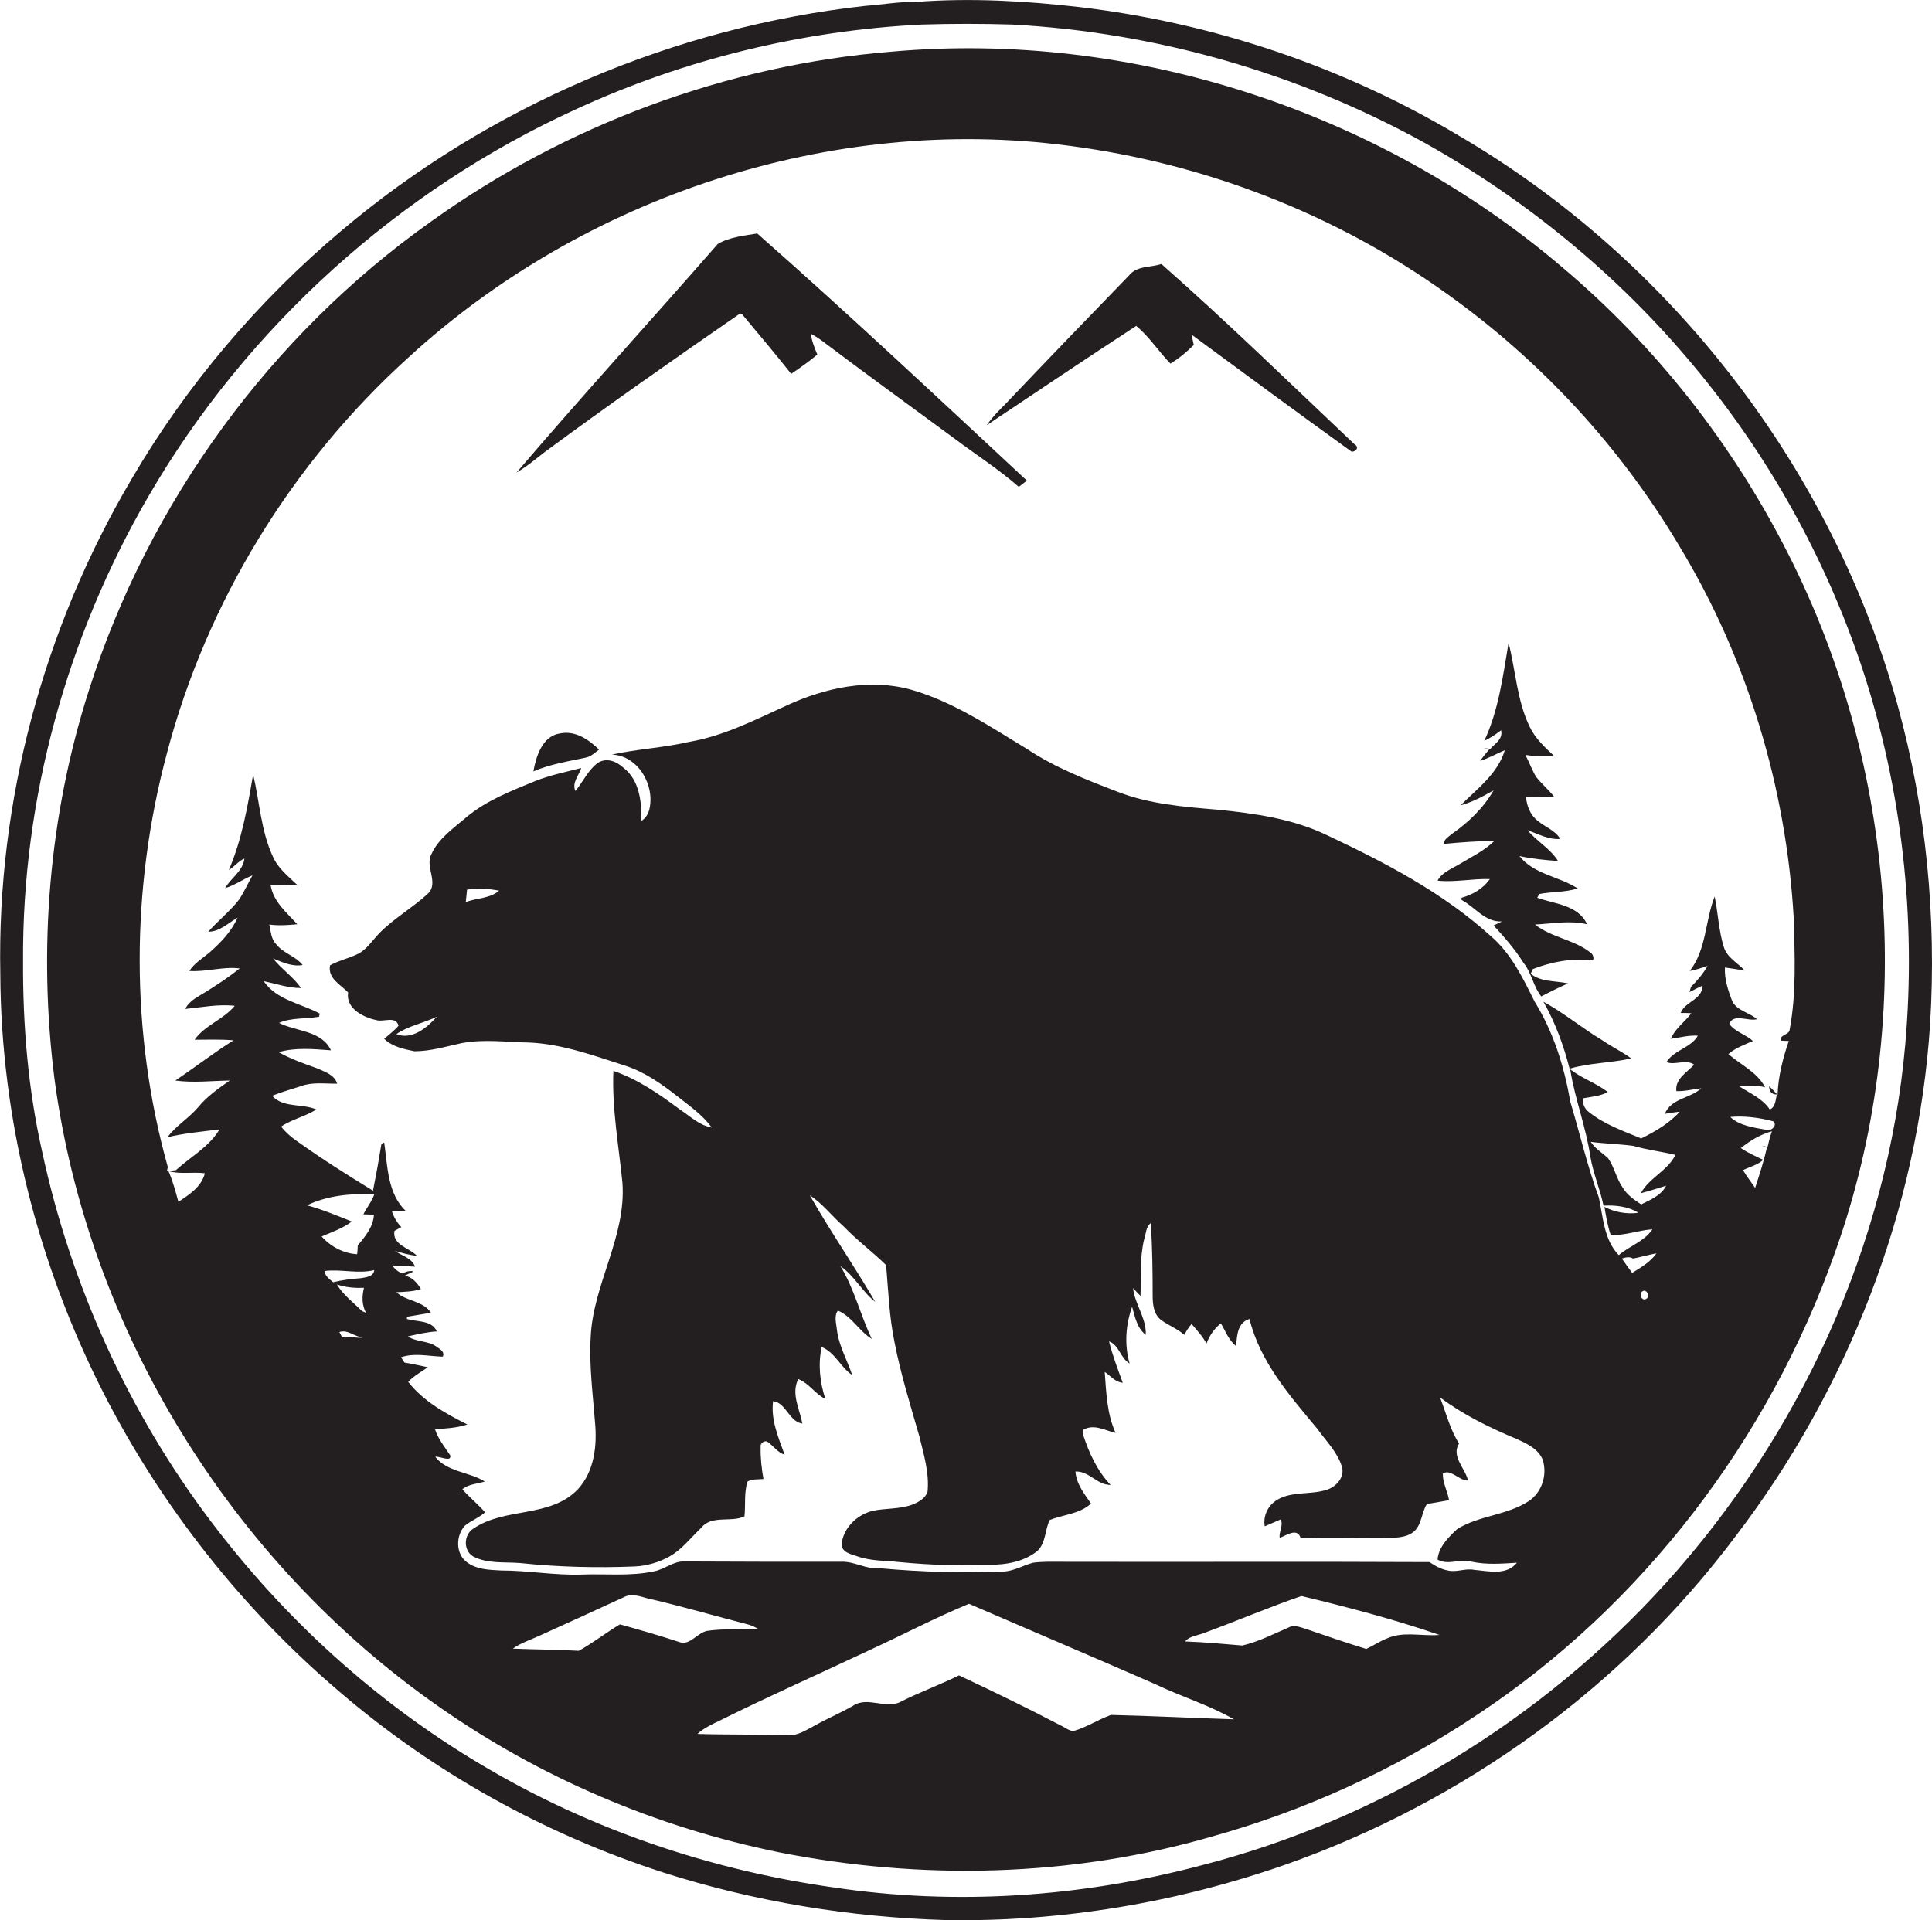 <?xml version="1.0" encoding="utf-8"?>
<!-- Generator: Adobe Illustrator 19.2.0, SVG Export Plug-In . SVG Version: 6.00 Build 0)  -->
<svg version="1.1" id="Layer_1" xmlns="http://www.w3.org/2000/svg" xmlns:xlink="http://www.w3.org/1999/xlink" x="0px" y="0px"
	 viewBox="0 0 620.5 616.8" enable-background="new 0 0 620.5 616.8" xml:space="preserve">
<g>
	<path fill="#231F20" d="M609.5,226.7c-21-76-72.6-143-140.6-182.9C431.7,21.5,389.8,7.4,346.8,2.3c-17.4-2-34.9-3-52.3-1.7
		c-5.6-0.1-11.1,0.9-16.6,1.3c-61.4,6.8-120.7,32.1-168,72C83,96.5,59.9,123.7,42.2,154C14,201.8-1,257.3,0.1,312.8
		c0.2,46.7,12,93.1,33.1,134.6c18.7,36.6,44.6,69.5,75.9,96.1c30.3,26,65.9,45.7,103.9,58c29.4,9.4,60.1,14.4,90.9,15.3
		c37,0.6,74-5.6,108.9-17.8c57.2-20.1,108.4-57.1,144.7-105.6c36.1-47.3,58.6-105.1,62.4-164.5C622,294.5,618.6,259.8,609.5,226.7z
		 M611.9,335.7c-5.7,64.1-33.9,125.4-77,173c-39.6,43.7-91.8,75.8-149,90.5c-38.4,10.2-78.9,13-118.2,7.1
		c-39.8-5.6-78.6-18.8-113.1-39.4c-33.7-20-63.2-46.8-86.8-78.1c-26.5-35-45.1-76.1-54.3-119c-4.5-20-6.2-40.6-6.1-61.1
		c-0.3-52.2,14.1-104.2,40.3-149.3C79.2,105.1,128.1,61,185.2,35C220,19,257.8,9.8,296,7.9c9.7-0.3,19.4-0.3,29.1,0
		c46.1,2.5,91.6,15.5,132.1,37.8c32.8,18.3,62.4,42.6,86.5,71.5c24.1,28.8,42.7,62.1,54.5,97.8C610.9,253.6,615.5,295.1,611.9,335.7
		z"/>
	<path fill="#231F20" d="M501.8,85.9C442.9,35.7,363.6,9.7,286.4,16.6c-53.1,4.3-104.8,23.6-148,54.6
		c-51.5,36.5-90.6,90.2-109.8,150.4c-12.9,40.2-16.4,83.2-11.1,125C28.2,427,74.3,501.6,140.6,548c32.7,23,70.3,39,109.5,47
		c45.9,9.1,94,8,139-5c30.2-8.4,59-21.6,85.1-39c53.3-35.2,94-88.7,115.2-148.8c26-72.8,19.8-155.9-15.3-224.7
		C556.4,142.6,531.8,111.2,501.8,85.9z M57.3,386.1c-0.9-3.3-1.8-6.7-3.2-9.9c3.8,1.1,7.8,0.2,11.7,0.7
		C64.7,381.3,60.7,383.8,57.3,386.1z M98.6,387.2c6.6-3.2,14.3-3.9,21.6-3.5c-0.8,2.3-2.4,4.2-3.5,6.4c0.9,0,2.6,0.1,3.4,0.1
		c-0.2,3.9-2.8,7-5.2,9.9c0,0.7-0.1,2.1-0.2,2.8c-4.3-0.2-8.6-2.5-11.4-5.7c3.3-1.4,6.8-2.6,9.7-4.8
		C108.2,390.5,103.5,388.5,98.6,387.2z M109.9,429.6c-0.2-0.4-0.7-1.3-0.9-1.7c2.7-1,5.1,1.8,7.8,1.7
		C114.5,430.1,112.2,429,109.9,429.6z M116.3,421.2c-2.8-2.8-6.1-5.2-8.1-8.6c2.8,1,5.8,1.2,8.7,1.1c-0.7,2.8-0.7,5.6,0.7,8.1
		C117.4,421.6,116.7,421.4,116.3,421.2z M115.9,410.6c-3,0.2-6,0.6-8.9,1.3c-1.2-1-2.6-2-2.8-3.6c5.3-0.7,10.8,1,16-0.3
		C120,410.1,117.6,410.3,115.9,410.6z M218.2,527.5c-6.3-2.1-12.7-3.9-19.1-5.7c-4.5,2.7-8.7,6-13.2,8.5c-7.1-0.4-14.2-0.4-21.2-0.7
		c2.7-1.9,5.9-2.9,8.9-4.3c8.9-4,17.8-8.1,26.7-12.2c3.1-1.7,6.4,0.3,9.6,0.8c10.1,2.4,20.1,5.3,30.2,7.9c1.2,0.3,2.2,0.8,3.3,1.4
		c-5.4,0.4-10.9-0.1-16.3,0.7C223.8,524.6,221.6,528.7,218.2,527.5z M356.8,550.9c-4.1,1.5-7.9,4-12.1,5.2c-1.6-0.2-2.8-1.3-4.2-1.9
		c-10.7-5.6-21.6-10.9-32.5-16c-6.1,3-12.4,5.3-18.4,8.3c-4.9,2.9-10.9-1.8-15.7,1.5c-4,2.3-8.3,4.1-12.4,6.4
		c-2.7,1.4-5.4,3.3-8.6,3c-9.6-0.3-19.3-0.1-28.9-0.4c2.2-2,4.9-3.2,7.6-4.5c15.5-7.7,31.3-14.7,47-22.1c10.9-5,21.5-10.6,32.6-15.2
		c19.9,8.6,39.9,17.1,59.8,25.8c8.3,4,17.3,6.7,25.3,11.3C383.1,551.9,370,551.2,356.8,550.9z M445.3,526.4
		c-2.3,0.9-4.3,2.3-6.5,3.3c-6.5-2-12.9-4.2-19.3-6.4c-1.8-0.5-3.8-1.5-5.6-0.5c-4.9,2.1-9.7,4.6-14.9,5.8
		c-6.1-0.5-12.3-1.1-18.4-1.3c1.5-1.8,4.2-1.9,6.3-2.8c10.4-3.8,20.6-8.2,31.1-11.8c14.9,3.6,29.8,7.5,44.3,12.5
		C456.6,525.7,450.6,523.9,445.3,526.4z M528.8,417.2c-1.4,1-2.5-1.4-1.4-2.3C528.7,413.8,530.1,416.3,528.8,417.2z M524.2,408.9
		c-1.1-1.5-2.3-3.1-3.3-4.6c1.2-0.4,2.5-0.7,3.6,0c2.5-0.5,5-1.2,7.5-1.7C530.1,405.4,527.1,407.1,524.2,408.9z M535.1,380.9
		c-1.5,3.1-5.2,4.6-8,6c-2.3-1.5-4.6-3.1-6-5.5c-2-2.9-2.6-6.4-4.6-9.3c-1.9-1.8-4.2-3.1-5.6-5.3c4.6,0.6,9.2,0.7,13.7,1.3
		c4.4,1.3,9,1.8,13.5,2.9c-2.5,5.1-8.5,7.4-11.1,12.3C529.8,382.6,532.4,381.7,535.1,380.9z M567.7,368.4c-0.5-0.1-1.4-0.2-1.9-0.3
		c0.4,0.1,1.3,0.4,1.7,0.5c-1,4.4-2.4,8.7-3.8,13c-1.3-1.9-2.7-3.7-3.9-5.7c2.2-1.1,4.6-1.6,6.5-3.3c-2.5-1.2-5-2.3-7.2-3.8
		c3-2.4,6.3-4.4,10-5.4C568.5,365,568.1,366.7,567.7,368.4z M567.1,362.9c-3.9-0.7-8.5-1.3-11.4-4.1c4.6-0.4,9.3,0.2,13.8,1.4
		C571.1,361.5,568.6,363.7,567.1,362.9z M574.8,330.7c-0.1,1.8-3.3,1.6-2.9,3.6c0.7,0,1.9,0.1,2.6,0.1c-1.9,5.6-3.4,11.4-3.6,17.3
		c-0.9-1-1.8-1.9-2.7-2.8c0,1.6,0.7,2.7,2.5,2.7c-0.5,1.7-0.4,4-2.3,4.8c-2.4-3.6-6.4-5.2-9.9-7.5c2.8-0.1,5.7-0.4,8.4,0.4
		c-2.5-4.9-7.8-7.2-11.8-10.7c2.3-2,5.2-3,7.9-4.2c-2.3-2.1-5.9-3-7.6-5.5c1.3-3.5,6.1-0.7,8.9-1.5c-2.5-2.2-6.5-2.7-8-5.9
		c-1.3-3.4-2.5-7-2.3-10.7c2.1,0.3,4.2,0.6,6.4,1c-2.3-2.5-5.8-4.2-6.8-7.7c-1.6-5.2-1.8-10.7-2.9-16.1c-3.1,7.8-2.6,17-8,23.9
		c1.9-0.3,3.8-1,5.7-1.6c-1.4,2.5-3.3,4.7-5.3,6.7c-0.1,0.4-0.4,1.3-0.5,1.7c1.4-0.7,2.7-1.4,4.2-2.1c0,4.6-5.7,5.1-7,8.8
		c0.9,0,2.6,0,3.4,0.1c-2.1,2.8-5.2,4.9-6.6,8.2c2.9-0.4,5.8-1.2,8.7-1c-2.2,3.9-7.7,4.6-10.1,8.5c2.9,1.1,6.2-1.1,8.9,0.8
		c-2.3,2.5-6.2,4.6-5.7,8.5c2.7,0.1,5.3-0.6,8-0.9c-3.6,3.3-9.7,3.2-11.7,8.2c1.6-0.3,3.2-0.5,4.8-0.7c-3.3,3.7-7.9,6.4-12.4,8.6
		c-5.8-2.4-11.8-4.5-16.7-8.4c-1.4-1-2.3-2.7-1.9-4.5c2.7-0.5,5.5-0.7,7.9-2c-3.8-2.9-8.4-4.4-12.1-7.3c1.5,9.5,5.1,18.6,6.5,28.2
		c0.9,5.3,3.1,10.3,4.2,15.6c3.7-0.2,7.9,0.2,11.2,2.3c-3.8,0.5-7.6-0.2-10.9-1.9c0.5,3,1,6,2,9c4.5,0.3,8.9-1.5,13.4-1.8
		c-2.6,3.9-7.3,5.3-10.8,8.3c-4.8-5-5-12.1-6.4-18.5c-3.7-10.1-6.1-20.6-9.2-30.9c-1.9-11.2-5.4-22.3-11.4-32
		c-3.8-7.6-7.5-15.4-14-21c-15.4-14-34-23.7-52.7-32.5c-11-5.3-23.2-7-35.2-8.2c-10.9-0.9-22-1.8-32.2-5.8
		c-9.9-3.8-19.9-7.7-28.8-13.6c-11.9-7.2-23.7-15.2-37.2-19.1c-13.4-3.8-27.7-0.7-40.1,5c-10.1,4.6-20.2,9.8-31.3,11.7
		c-8.2,1.9-16.7,2.3-24.9,4.1c8.5,0.3,14,10,12,17.8c-0.4,1.4-1.2,2.7-2.5,3.5c0.1-6.1-0.6-13.1-5.8-17.1c-2.2-2-5.3-3.3-8.1-1.6
		c-3.2,2.3-4.8,6.1-7.3,9.1c-1.2-2.6,1.1-5,1.9-7.4c-5,1.3-10,2.3-14.8,4.2c-7.7,3.2-15.7,6.2-22.2,11.7c-4.1,3.5-8.8,6.7-11.1,11.7
		c-2.3,4.1,2.6,9.4-1.3,12.9c-4.9,4.5-10.8,7.8-15.5,12.6c-2.3,2.4-4.1,5.4-7.2,6.8c-2.8,1.3-5.9,2-8.6,3.5
		c-0.8,4.2,3.4,6.2,5.8,8.7c-0.8,5.2,4.9,8,9.1,8.9c2.3,0.7,6.2-1.5,7.1,1.8c-1.4,1.6-3,2.8-4.6,4.2c2.5,2.5,6.3,3.3,9.7,4
		c5.1,0,10.1-1.5,15.1-2.6c7.3-1.4,14.6-0.3,21.9-0.2c10.6,0.5,20.6,4.2,30.6,7.4c6.3,2,11.8,5.9,16.9,9.9c3.9,3.1,8,5.9,11,10
		c-4-0.7-6.9-3.6-10.1-5.7c-6.7-5-13.6-9.8-21.5-12.5c-0.5,12,1.7,23.9,2.9,35.9c1.3,17.4-9.5,32.7-10.2,49.8
		c-0.5,9.1,0.7,18.1,1.4,27.2c0.7,7.5-0.2,15.7-5.5,21.5c-8.9,9.3-23.4,5.7-33.5,12.6c-3.2,1.9-3.4,7.1-0.1,9c4.6,2.4,10,1.7,15,2.1
		c12.3,1.3,24.6,1.6,36.9,1.1c3.9-0.2,7.7-1.3,11.1-3.2c4-2.2,6.8-6,10.1-9.1c3.4-4.4,9.6-1.7,14-3.8c0.4-3.7-0.2-7.6,1-11.2
		c1.5-0.9,3.4-0.6,5.1-0.8c-0.6-3.4-1-6.9-0.9-10.3c-0.3-1.2,1.5-2.4,2.4-1.5c1.8,1.3,3.1,3.3,5.3,4c-2-5.5-4.5-11.3-3.7-17.2
		c4.2,0.5,5.1,6.6,9.4,7.2c-0.9-4.7-3.7-9.7-1.3-14.3c3.5,1.4,5.4,4.8,8.7,6.4c-1.8-5.3-2.4-11.2-1.2-16.7c4.4,1.8,6.1,6.6,9.8,9
		c-1.6-4.8-4.3-9.4-4.9-14.5c-0.2-2.1-1-4.4,0.3-6.2c4.5,1.9,6.8,6.6,10.9,9.1c-3.7-7.7-5.6-16.1-10.1-23.4c4.5,3.1,7,8.2,11.2,11.5
		c-6.7-11.5-14.4-22.6-21-34.2c4.1,2.6,7.1,6.7,10.8,9.9c4.3,4.5,9.3,8.2,13.7,12.5c0.7,8.3,1,16.6,2.7,24.8c2,10.3,5.1,20.2,8,30.3
		c1.4,5.8,3.2,11.7,2.6,17.7c-0.7,2.1-2.8,3.3-4.8,4.1c-4.2,1.6-8.8,1.1-13.1,2.1c-4.9,1.3-9.2,5.5-9.7,10.7
		c0.1,2.6,2.9,3.1,4.9,3.8c4.4,1.6,9.1,1.4,13.7,1.9c10.3,1,20.7,1.3,31.1,0.8c4.7-0.2,9.5-1.4,13.2-4.4c2.7-2.6,2.4-6.7,3.9-9.9
		c4.4-1.8,9.6-1.9,13.3-5.3c-2.2-3.2-4.7-6.3-5-10.3c4.4-0.2,7,4.4,11.3,4.3c-4.3-4.5-6.9-10.2-8.8-16c0-0.4,0-1.3,0-1.7
		c3.5-2,6.9,0.2,10.4,1c-2.8-6.1-3-13-3.5-19.6c1.9,1.3,3.4,3.3,5.8,3.5c-1.6-4.4-3.3-8.8-4.4-13.3c3.3,1.2,3.6,5.4,6.6,7.1
		c-1.7-5.9-1.3-12.4,0.8-18.2c0.9,3.2,1.6,6.9,4.4,9c0.2-5.4-3.5-9.8-4.1-15c0.6,0.6,1.8,1.9,2.4,2.5c0.2-6.1-0.3-12.3,1.2-18.3
		c0.6-1.7,0.5-3.9,2.1-5.1c0.5,7.7,0.6,15.5,0.6,23.2c0,2.8,0.3,6.2,2.8,8c2.4,1.7,5.2,2.8,7.4,4.7c0.6-1.3,1.4-2.4,2.3-3.5
		c1.7,2,3.5,3.9,4.8,6.3c0.9-2.5,2.5-4.8,4.6-6.5c1.5,2.5,2.5,5.4,4.9,7.3c0.3-3.4,0.4-7.5,4.3-8.7c3.4,13.8,12.9,24.6,21.8,35.3
		c2.7,3.8,6.3,7.3,7.8,11.9c1.2,3.4-1.6,6.6-4.6,7.6c-5.2,1.8-11.3,0.4-16.1,3.3c-2.9,1.7-4.6,5.1-4,8.5c1.7-0.7,3.4-1.5,5.1-2.2
		c1,1.8-0.6,3.9-0.3,5.9c2.1-0.7,5.6-3.4,6.7,0c8.8,0.3,17.6,0,26.4,0.1c3.3-0.2,7.2,0.2,10-2.1c2.6-2.3,2.4-6.1,4.2-8.9
		c2.4-0.3,4.7-0.8,7.1-1.2c-0.5-2.9-2.1-5.6-2-8.6c2.7-1.5,5.2,2.4,8.1,2.3c-0.9-3.9-5.5-7.8-2.9-11.9c-2.9-4.5-4.2-9.9-6.1-14.8
		c7.5,5.6,15.9,9.7,24.5,13.3c3.3,1.5,7.1,3.2,8.5,6.8c1.5,4.8-0.3,10.4-4.5,13.2c-7,4.6-16,4.6-23,9c-2.8,2.6-6,5.8-6.3,9.8
		c3.5,2,7.4-0.5,11.1,0.7c4.7,1,9.6,0.6,14.4,0.3c-3.4,4.2-9.1,2.7-13.7,2.3c-2.9-0.6-5.7,0.9-8.5,0.2c-2.2-0.4-4.1-1.5-5.9-2.7
		c-39.4-0.2-78.8,0-118.2-0.1c-3,0-6.1-0.1-9.1,0.3c-3,0.8-5.7,2.4-8.8,2.8c-13.4,0.6-26.8,0.2-40.2-1c-4.5,0.5-8.5-2.4-12.9-2.1
		c-16.7,0-33.4,0-50-0.1c-3.6-0.2-6.5,2.6-10,3.2c-7.6,1.6-15.4,0.7-23,1c-8.7,0.3-17.3-1.3-26-1.3c-3.8-0.2-7.9-0.3-11-2.7
		c-3.6-2.7-3.5-8.4-0.7-11.6c2-1.7,4.6-2.6,6.6-4.4c-2.3-2.6-5-4.8-7.3-7.4c2-1.7,4.8-1.7,7.2-2.5c-5-3.1-12-3-15.9-7.9
		c1.2-0.4,5.3,1.9,4.8-0.5c-1.8-2.7-3.9-5.3-4.9-8.4c3.5-0.2,7-0.4,10.4-1.5c-6.9-3.5-14.1-7.4-19-13.7c1.8-1.9,4.2-3.2,6.3-4.7
		c-2.5-0.5-5-1.1-7.5-1.5c-0.3-0.4-0.8-1.3-1.1-1.7c4.4-1.5,8.9-0.3,13.4-0.2c0.8-1.5-1-2.5-2-3.2c-2.7-2-6.4-1.4-9.2-3.3
		c3.1-0.7,6.1-1.4,9.3-1.6c-1.6-3.7-6.4-3-9.6-4l0-0.7c2.6-0.4,5.1-0.9,7.7-1.3c-2.5-3.9-7.9-3.6-11.1-6.6c2.7-0.1,5.4-0.2,7.9-1
		c-1.2-2-2.8-3.9-5.2-4.3c0.8-0.4,1.6-0.8,2.5-1.2l0-0.3c-1.1-0.1-2.2,0.2-3.2,0.8c-1.4-0.5-2.5-1.4-3.3-2.6
		c2.4,0.1,4.9,0.3,7.3,0.4c-1-2.8-4.3-3.5-6.5-5.1c2.3,0.7,4.7,1.4,7.1,1.6c-2.5-2.6-8-3.5-7.2-8c0.5-0.3,1.7-0.9,2.2-1.2
		c-1.3-1.4-2.4-3.1-3-5c1.5-0.1,3-0.1,4.5-0.1c-6-5.7-5.9-14.5-7-22.1c-0.2,0.1-0.7,0.4-0.9,0.5c-0.8,5-1.7,10-2.7,15
		c-8.3-5.1-16.6-10.3-24.5-16c-1.9-1.3-3.6-2.8-5-4.6c3.5-2.4,7.7-3.2,11.3-5.5c-4.6-2-10.6-0.4-14.2-4.4c3-1.2,6.2-2.1,9.3-3.1
		c3.7-1.4,7.7-0.7,11.6-0.8c-0.9-2.9-4-3.8-6.4-4.9c-4.2-1.5-8.5-3-12.4-5.2c5.4-1.6,11.3-1,16.8-0.6c-3-6.4-11.1-6-16.7-8.8
		c4.1-1.8,8.6-1.2,12.9-2c0-0.2,0.1-0.7,0.2-1c-6.1-3.3-13.8-4.3-18-10.4c4,0.8,7.9,2.2,12,2.2c-2.5-3.6-6.3-6.1-9-9.5
		c3,1.2,6.1,2.7,9.5,2.1c-2.3-2.9-6.3-3.8-8.5-6.7c-1.7-1.7-1.7-4.2-2.2-6.3c3,0.4,6,0.2,9-0.1c-3.5-3.8-7.8-7.3-8.6-12.7
		c2.9,0.1,5.8,0.2,8.7,0.2c-2.9-2.8-6.2-5.3-7.9-9.1c-3.9-8.3-4.3-17.7-6.4-26.5c-1.8,10.4-3.6,20.9-7.8,30.7c1.8-1.1,3.1-2.9,5-3.7
		c-0.5,4.1-4.3,6.2-6.2,9.5c3.1-0.9,5.8-2.9,8.8-4.1c-1.5,2.6-2.7,5.4-4.4,7.9c-2.9,3.7-6.7,6.7-9.8,10.2c3.7,0,6.4-2.8,9.4-4.5
		c-1.9,4.3-5.2,7.8-8.7,10.9c-2.3,2-5.1,3.6-6.8,6.2c5.4,0.4,10.8-1.5,16.2-0.8c-3.4,2.7-7,5.1-10.7,7.4c-2.5,1.6-5.4,2.8-6.8,5.6
		c5.3-0.5,10.5-1.6,15.9-1c-3.6,4.4-9.6,6.2-12.9,10.9c4.1,0,8.3-0.2,12.5,0.2c-6.4,4-12.4,8.7-18.7,12.9c5.8,0.8,11.6,0.1,17.5,0
		c-3.6,2.5-7.3,5.1-10.1,8.5c-3,3.6-7.2,6-9.9,9.7c5.5-1.3,11.2-1.8,16.7-2.5c-3.3,5.6-9.3,8.8-14,13.1c-1,0.1-2,0.2-2.9,0.3
		l0.3-1.3c-12.1-43.2-11.9-89.6-0.3-132.9c12.8-48.7,40.2-93.3,77.5-127.1c56.4-51.8,135.9-78.1,212-68.1
		c43.6,5.6,85.8,21.9,121.5,47.5c30.2,21.5,55.9,49.3,74.8,81.2c21.8,36,34.3,77.5,36.7,119.5C576.4,306.7,577,318.9,574.8,330.7z
		 M160.3,286.1c-2.9,2.6-7.2,2.3-10.7,3.7c0.1-1.3,0.3-2.7,0.4-4C153.5,285.2,156.9,285.5,160.3,286.1z M140.3,326.6
		c-3.1,3.5-8,7.6-13,5.6C131.2,329.5,136,328.7,140.3,326.6z"/>
	<path fill="#231F20" d="M230.5,78.4c-21.4,24.5-43.4,48.6-64.6,73.4c3.3-1.9,6.2-4.4,9.2-6.7c20.6-15.2,41.6-29.9,62.6-44.4
		l0.6,0.2c5.3,6.4,10.7,12.7,15.8,19.2c2.9-2,5.8-4,8.4-6.2c-0.9-2.2-1.8-4.4-2.1-6.7c1.1,0.6,2.1,1.2,3.1,1.9
		c14.3,10.8,28.8,21.3,43.2,31.9c6.8,5.1,14.1,9.8,20.5,15.4c0.9-0.7,1.7-1.3,2.6-2c-28.7-26.7-57.2-53.5-86.6-79.4
		C239.2,75.7,234.3,76.1,230.5,78.4z"/>
	<path fill="#231F20" d="M435,142.7c-20.5-19.4-40.8-39.2-62-57.9c-3.5,1.2-7.9,0.5-10.4,3.7c-13.3,13.7-26.5,27.4-39.7,41.3
		c-2.1,2.1-4.3,4.3-6,6.8c16-10.7,31.9-21.4,48-31.9c4.2,3.4,7.2,8.2,11,12.1c2.8-1.7,5.2-3.7,7.5-6c-0.2-0.8-0.5-2.5-0.7-3.3
		c17.1,12.6,34.2,25.2,51.4,37.6C435.8,145.1,436.5,143.5,435,142.7z"/>
	<path fill="#231F20" d="M491.6,312.8c0.2-0.4,0.5-1.1,0.7-1.5c5.9-2.3,12.2-3.5,18.6-2.8c1.5,0.3,0.8-2.1-0.1-2.5
		c-5.3-4.2-12.5-4.8-17.8-9c5.6-0.3,11.2-1.4,16.7-0.1c-2.8-6.2-10.4-6.5-16-8.5c0.2-0.3,0.5-0.9,0.6-1.2c4.1-0.8,8.4-0.5,12.4-1.8
		c-6-3.9-14.1-4.5-18.7-10.4c4.1,0.9,8.3,1.3,12.4,1.6c-2.5-4-6.8-6.3-9.8-9.9c3.4,1.2,6.8,3.1,10.5,2.8c-1.6-2.8-4.9-3.8-7.2-5.8
		c-2.4-1.8-3.5-4.7-3.8-7.6c3-0.2,6-0.1,9-0.2c-1.8-2.3-4-4.1-5.8-6.4c-1.3-2.2-2.2-4.7-3.4-7c3.1,0.5,6.3,0.5,9.4,0.5
		c-3-2.8-6.2-5.7-8-9.5c-4.1-8.4-4.5-18-6.8-27c-1.8,10.7-3.2,21.7-7.8,31.5c1.9-0.9,3.7-2.1,5.4-3.4c0.7,2.8-2,4.3-3.5,6
		c-0.6-0.1-1.9-0.3-2.5-0.4c0.5,0.1,1.7,0.4,2.2,0.5c-1,1.2-2,2.4-2.9,3.7c2.7-0.8,5.2-2.3,7.9-3.4c-2.3,7.6-8.9,12.4-14.2,17.7
		c3.8-1,7.2-2.9,10.6-4.8c-3.3,5.7-8.1,10.3-13.4,14c-1.1,0.9-2.5,1.7-2.7,3.2c5.4-0.5,10.9-0.9,16.4-1c-3.4,3.3-7.8,5.4-11.8,7.8
		c-2.4,1.4-5.2,2.5-6.5,5c5.6,0.6,11.2-0.7,16.8-0.5c-2.2,3.1-5.5,5-9.1,6c0,0.2,0,0.5,0,0.7c4.4,2.3,7.5,7.2,13,6.9
		c-0.7,0.3-2,1-2.7,1.3c3.5,3.8,6.9,7.7,9.6,12c2.6,3.2,3.1,7.5,5.7,10.8c2.8-1.5,5.7-2.9,8.6-4.2
		C499.4,315,494.9,315.5,491.6,312.8z"/>
	<path fill="#231F20" d="M179.9,235.6c-5.7,0.8-7.7,7.3-8.6,12.2c5.3-2.3,11.1-3.2,16.7-4.4c1.8-0.3,3-1.6,4.4-2.6
		C189.1,237.6,184.8,234.6,179.9,235.6z"/>
	<path fill="#231F20" d="M495.7,321.8c3.8,6.7,6.5,14,8.4,21.5c6.4-1.9,13.2-1.8,19.8-3.3c-3-2.2-6.4-3.8-9.4-5.9
		C508,330.2,502.3,325.4,495.7,321.8z"/>
</g>
</svg>

